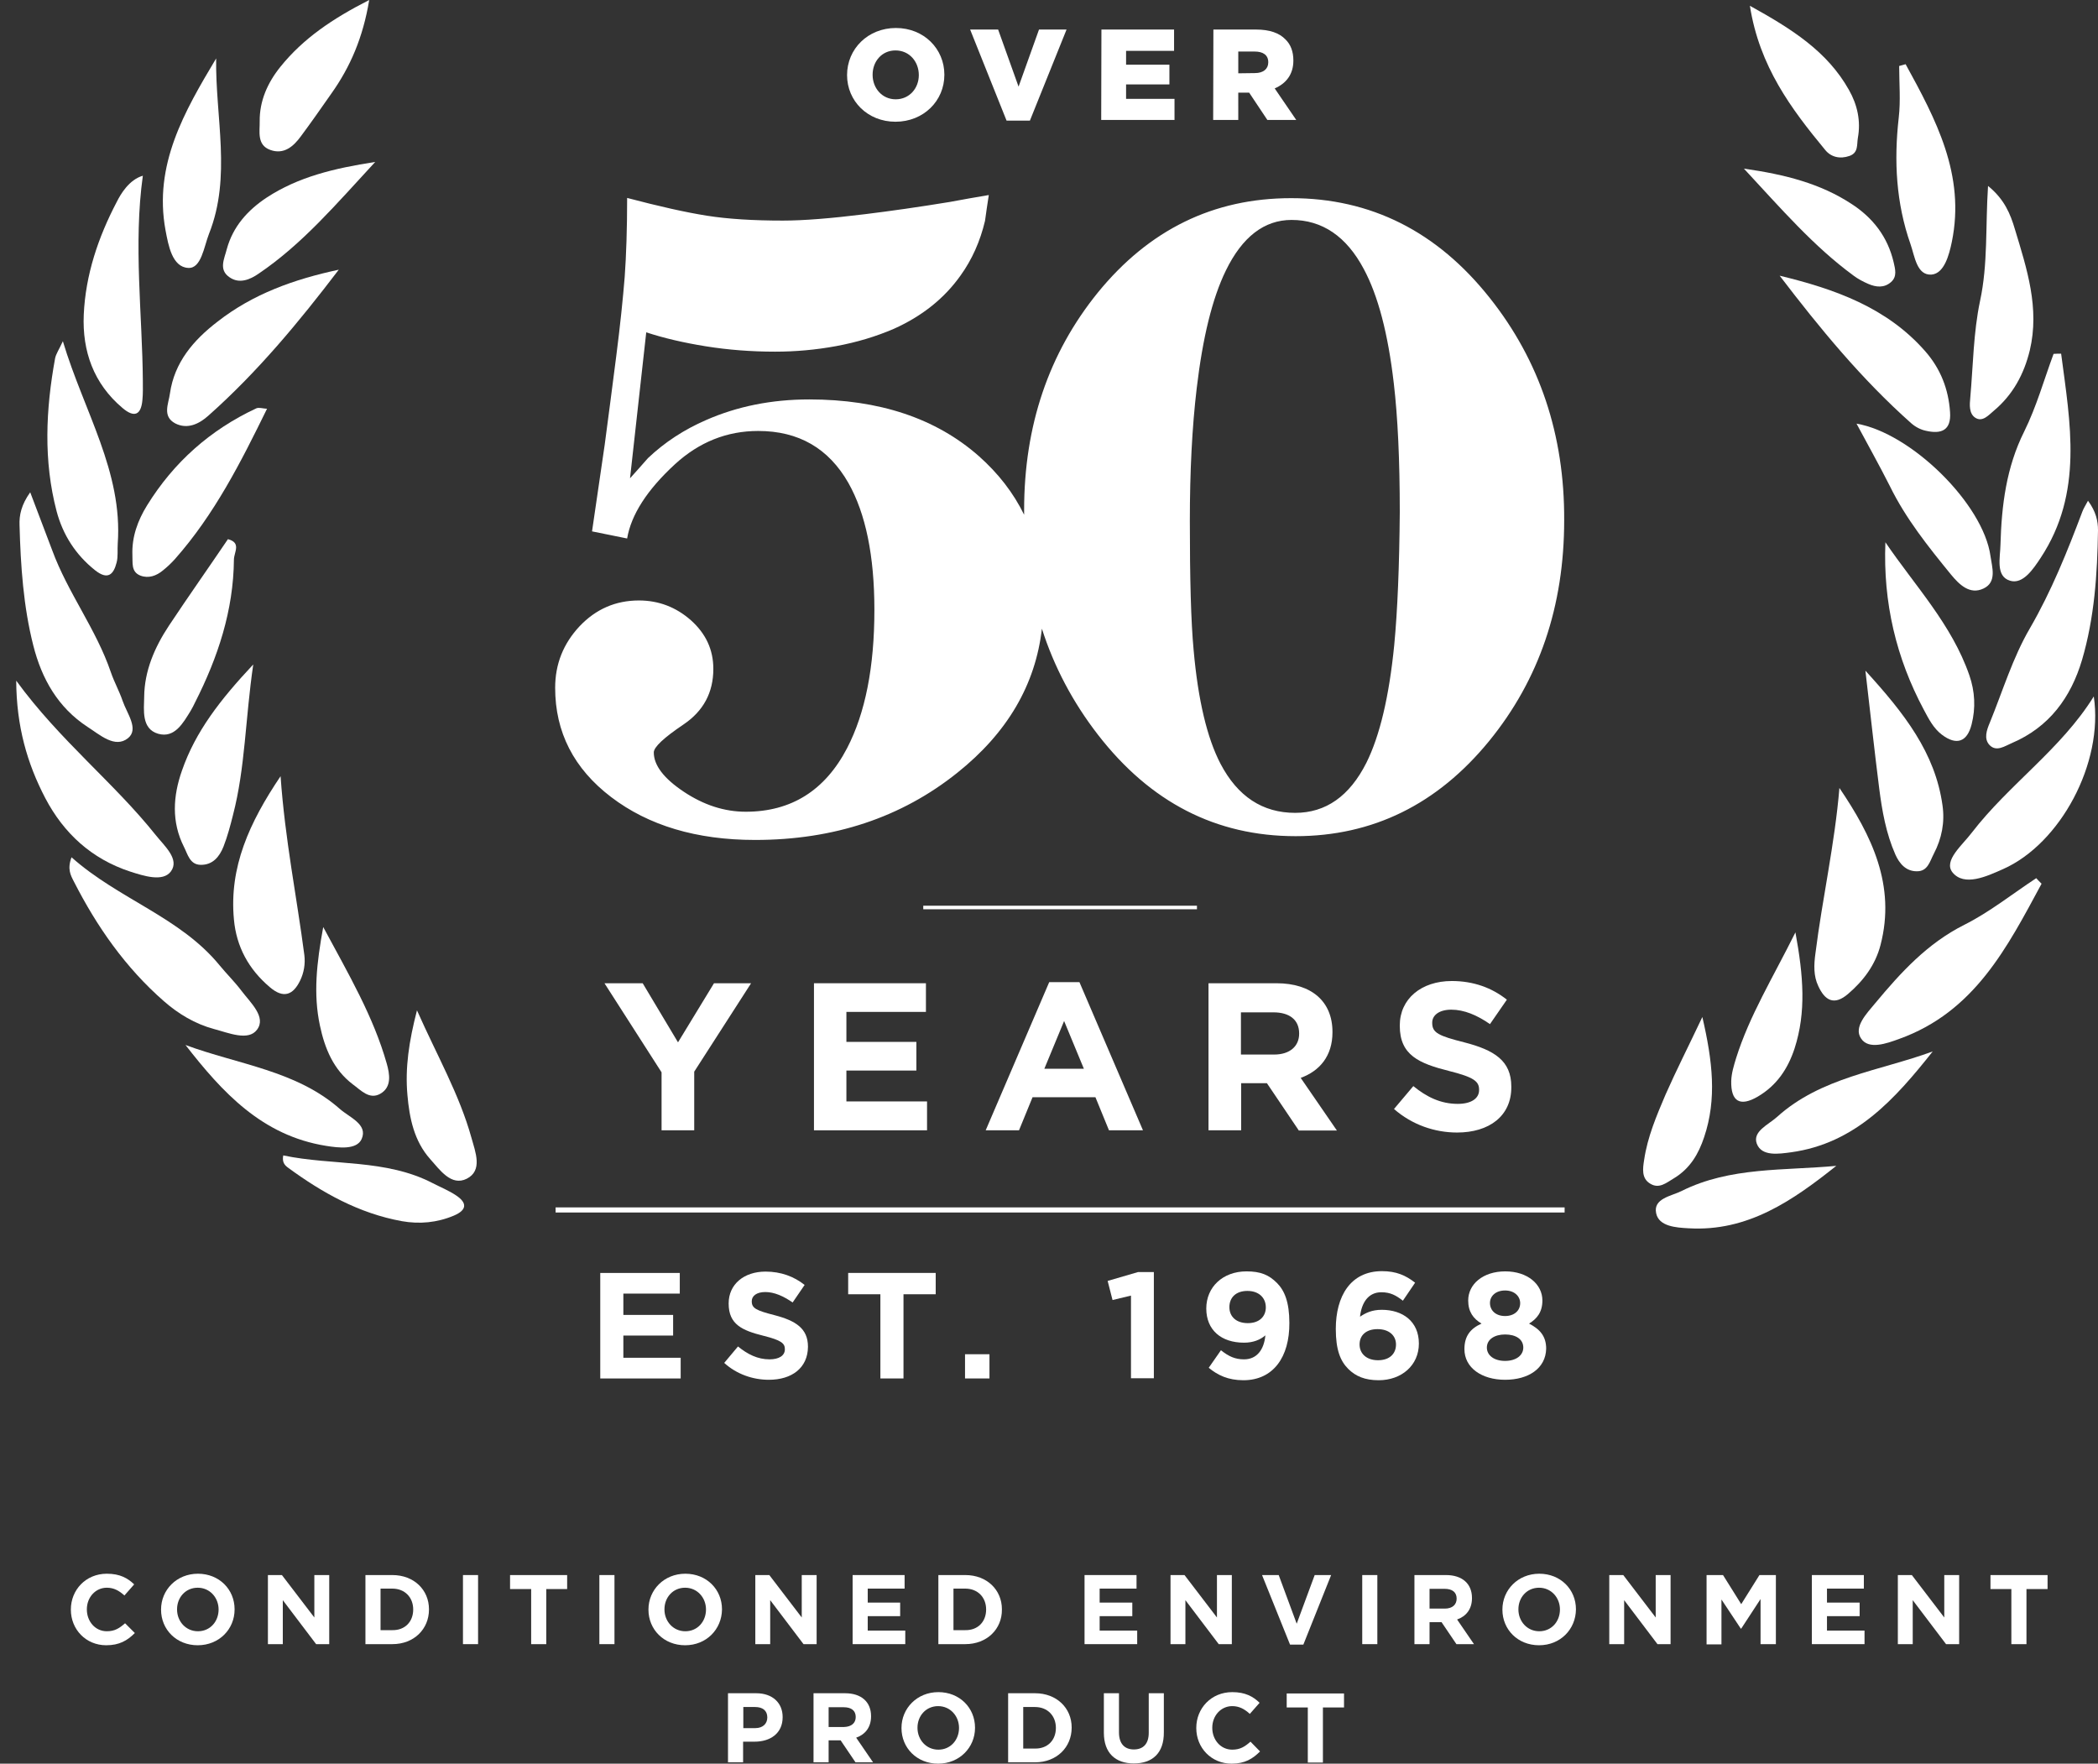 <svg xmlns="http://www.w3.org/2000/svg" xmlns:xlink="http://www.w3.org/1999/xlink" id="Layer_1" x="0px" y="0px" viewBox="0 0 944.4 793.9" style="enable-background:new 0 0 944.4 793.9;" xml:space="preserve"><rect x="0" y="0" width="944.4" height="793.9" fill="#333333" stroke="none"/> <style type="text/css"> .st0{fill:#FFFFFF;} </style> <g> <g> <path class="st0" d="M270.2,620.5V573H306v9.3h-25.4v9.6H303v9.3h-22.4v10h25.8v9.3L270.2,620.5L270.2,620.5z"></path> <path class="st0" d="M346.1,621.1c-7.2,0-14.5-2.5-20.1-7.6l6.2-7.4c4.3,3.5,8.8,5.8,14.2,5.8c4.3,0,6.9-1.7,6.9-4.5v-0.1 c0-2.6-1.6-4-9.6-6c-9.6-2.4-15.7-5.1-15.7-14.5v-0.1c0-8.6,6.9-14.3,16.6-14.3c6.9,0,12.8,2.2,17.6,6l-5.4,7.9 c-4.2-2.9-8.3-4.7-12.3-4.7s-6.1,1.8-6.1,4.1v0.1c0,3.1,2,4.1,10.2,6.2c9.6,2.5,15.1,6,15.1,14.2v0.1 C363.6,615.8,356.4,621.1,346.1,621.1z"></path> <path class="st0" d="M406.7,582.6v37.9h-10.4v-37.9h-14.5V573h39.4v9.6H406.7z"></path> <path class="st0" d="M434.4,620.5v-10.9h11v10.9H434.4z"></path> <path class="st0" d="M512.3,572.6h7.1v47.8h-10.3v-37.2l-8.3,2l-2.2-8.6L512.3,572.6z"></path> <path class="st0" d="M559.7,621.3c-6.9,0-11.6-2.3-15.6-5.6l5.5-7.9c3.5,2.8,6.4,4.1,10.4,4.1c5.8,0,9-4.4,9.6-10.8 c-2.3,2-5.5,3.3-9.6,3.3c-10.3,0-17-5.7-17-15.4c0-9.6,7.4-16.7,18.1-16.7c6.4,0,10.1,1.6,13.7,5.2c3.4,3.4,5.6,8.6,5.6,18 C580.5,610.8,573.2,621.3,559.7,621.3z M561.5,581.1c-5.2,0-8.1,3-8.1,7.3s3.1,7.2,8.3,7.2s8.1-3,8.1-7.1 C569.8,584.2,566.7,581.1,561.5,581.1z"></path> <path class="st0" d="M631.5,585.5c-3.1-2.4-5.6-3.8-9.7-3.8c-5.9,0-8.9,4.7-9.6,11c2.4-1.6,5.2-3.1,9.8-3.1 c9.4,0,16.7,5.2,16.7,15.2c0,9.8-7.8,16.5-18.1,16.5c-6.2,0-10.4-1.8-13.7-5.1c-3.5-3.5-5.6-8.5-5.6-18c0-14.7,6.6-26,20.8-26 c6.4,0,10.7,1.9,14.9,5.2L631.5,585.5z M620.1,598.3c-5.2,0-8.1,2.8-8.1,6.9c0,4.1,3.1,7.1,8.3,7.1s8.1-2.9,8.1-7.1 C628.4,601.2,625.3,598.3,620.1,598.3z"></path> <path class="st0" d="M677.5,621.1c-10.5,0-18.3-5.4-18.3-13.8c0-5.8,2.6-9.2,7.7-11.5c-3.7-2.2-6-5.3-6-10.4 c0-7.3,6.6-13.1,16.7-13.1c10,0,16.7,5.8,16.7,13.1c0,5.2-2.4,8.2-6,10.4c4.8,2.5,7.7,5.6,7.7,11.3 C695.8,616,688,621.1,677.5,621.1z M677.5,600.7c-4.7,0-8.2,2.2-8.2,5.9c0,3.4,3.1,6,8.2,6s8.2-2.6,8.2-6 C685.7,602.8,682.3,600.7,677.5,600.7z M677.5,580.9c-4.3,0-6.8,2.6-6.8,5.6c0,3.4,2.6,5.9,6.8,5.9c4.1,0,6.8-2.4,6.8-5.8 C684.3,583.6,681.8,580.9,677.5,580.9z"></path> </g> <path class="st0" d="M670.6,134.1c-23.7-29.9-53.5-44.9-89.4-44.9c-35,0-64,14.2-87.1,42.6c-22,27.2-33.1,59.8-33.1,97.8 c0,0.7,0,1.4,0,2.1c-4.8-9.8-11.6-18.6-20.4-26.4c-19.3-17-44.8-25.5-76.3-25.5c-16.9,0-32.4,3.1-46.5,9.3 c-9.9,4.3-18.6,10-26.1,17.1c-2.7,3.1-5.4,6.1-8.1,9.1l7.3-65.7c7.9,2.6,16.9,4.7,26.9,6.3s20.4,2.4,31.1,2.4 c9.1,0,18.3-0.8,27.5-2.5s17.9-4.3,26-7.8c12.7-5.7,22.7-13.7,30-24c5.1-7.1,8.8-15.3,11-24.6c0.5-3.8,1.1-7.7,1.7-11.6 c-5.9,1-11.7,2-17.5,3.1c-14,2.3-26.7,4.1-38.1,5.5c-15.4,1.9-27.7,2.9-37.1,2.9c-13.3,0-24.7-0.7-34.2-2.2s-21.5-4.2-35.9-8 c0,13.9-0.4,25.8-1.1,35.6c-0.8,9.8-2,21.6-3.8,35.6c-1.8,13.9-3.5,27.3-5.2,39.9l-5.7,39l15.8,3.2c1.8-10.7,9-21.9,21.5-33.4 c10.9-10,23.4-15,37.5-15c18.2,0,31.7,7.8,40.6,23.4c7.8,13.8,11.7,32.9,11.7,57.1c0,25.8-4.1,46.5-12.3,62.3 c-9.9,19-25.1,28.6-45.6,28.6c-9.6,0-18.9-3-27.9-9s-13.5-11.9-13.5-17.7c0-2.4,4.5-6.6,13.4-12.6s13.4-14.3,13.4-25 c0-8.7-3.4-15.9-10.1-21.9c-6.7-5.9-14.5-8.9-23.4-8.9c-10.5,0-19.4,3.9-26.7,11.6c-7.3,7.8-11,17-11,27.7c0,20,8.4,36.4,25.2,49.2 c16.8,12.8,38.4,19.3,64.8,19.3c35.5,0,65.9-10.1,91.1-30.3c22.4-17.9,35.1-39.5,38-64.8c5.5,17.2,13.9,33.1,25.2,47.7 c23.6,30.5,53.2,45.7,89,45.7c34.7,0,63.8-14.3,87.1-42.8c22.6-27.7,33.8-60.8,33.8-99.4C704.3,195.9,693.1,162.4,670.6,134.1z M627.6,290.4c-2.3,23.2-6.5,40.8-12.5,52.9c-7.6,15.1-18.3,22.6-32.1,22.6c-14.7,0-25.9-7.4-33.6-22.1 c-6-11.5-10.1-28.6-12.1-51.2c-1.2-12.8-1.7-32.1-1.7-58c0-22.3,1-42.3,3.1-59.9c2.7-22.8,7-40.4,13.1-52.9 c7.4-15.2,17.3-22.8,29.6-22.8c13.8,0,24.7,7.4,32.5,22.1c6.4,11.9,10.9,29,13.5,51.4c1.8,15.3,2.7,34.7,2.7,58 C629.9,254.7,629.1,274.7,627.6,290.4z"></path> <path class="st0" d="M32.2,385.9c21.2,18.9,48.9,26.9,66.7,48.7c3.2,3.9,6.8,7.4,9.8,11.4c4,5.3,11.3,11.8,7,17.5 c-3.9,5.3-12.9,1.4-19.4-0.3c-8.5-2.3-16-6.8-22.5-12.5c-17.3-15.1-30.2-33.6-40.5-53.8C31.8,394,30.2,391.2,32.2,385.9"></path> <path class="st0" d="M13.6,221.6c3.7,9.7,6.8,17.9,9.9,26.1c7,19.1,19.8,35.5,26.4,54.9c1.5,4.4,3.8,8.5,5.3,12.9 c1.9,5.6,7.5,12.7,2.4,16.8c-5.9,4.7-12.7-1.6-18.2-5.1c-13.3-8.7-20.6-21.6-24.4-36.6c-4.5-17.7-5.7-35.9-6.2-54.1 C8.6,231.9,9.6,227.2,13.6,221.6"></path> <path class="st0" d="M7.3,306.4c19.6,26.9,43.9,45.8,62.8,69.5c3.9,4.9,10.9,10.9,6.8,16.4c-3.6,4.8-12.2,2-18.4,0 c-17.3-5.7-29.8-17.2-38.1-33C12.2,343.6,7.4,326.9,7.3,306.4"></path> <path class="st0" d="M152.5,121.4c-17.9,23.5-36.6,46.1-58.7,65.7c-4.1,3.7-9.4,6.3-14.9,3.5c-6-3.2-3-8.9-2.4-13.5 c2-14,10.6-24,21.4-32.3C113.9,132.3,132.4,125.7,152.5,121.4"></path> <path class="st0" d="M126.3,349.4c2,28.6,7.3,54.4,10.7,80.5c0.5,4-0.2,8-1.9,11.5c-3.1,6.4-7.4,8.3-13.6,3 c-9.6-8.1-15.1-18.3-16.2-30.5C103.1,390.4,112.2,370.3,126.3,349.4"></path> <path class="st0" d="M28.3,153.6c9.5,31.7,27,58.7,24.7,91.1c-0.2,2.8,0.2,5.8-0.5,8.5c-1.4,5.5-4,8-9.7,3.5 c-8.8-7-14.5-16-17.3-26.5c-6-22.8-4.9-45.9-0.7-68.9C25.2,159.3,26.5,157.5,28.3,153.6"></path> <path class="st0" d="M64.3,79.1c-4.3,30.8-0.2,62.9,0,92.4c0,2.8,0.1,5.7-0.2,8.6c-0.6,6.8-3.7,8-8.9,3.6 c-13.1-11-18.2-25.7-17.5-42c0.8-18,6.5-34.9,14.9-50.9C54.3,87.4,58.1,80.9,64.3,79.1"></path> <path class="st0" d="M120.2,184c-11.8,24.1-23.7,47.6-41.4,67.6c-1.7,1.9-3.5,3.6-5.5,5.2c-2.9,2.4-6.4,3.7-10.1,2.3 c-4.3-1.7-3.4-5.8-3.6-9.3c-0.3-8.1,2.4-15.5,6.6-22.3c12-19.4,28.4-34,49.2-43.7C116.6,183.3,118.2,183.9,120.2,184"></path> <path class="st0" d="M105.3,251.8c-0.2,23-7.2,44.1-17.5,64.4c-0.6,1.3-1.3,2.6-2,3.8c-3.4,5.5-7.2,12.4-14.6,10.3 c-7.6-2.2-6.4-10.7-6.3-16.6c0.1-11.7,4.7-22.3,11.1-32c8.7-13.1,17.8-26,26.6-39C108.7,244.3,105.4,248.5,105.3,251.8"></path> <path class="st0" d="M114,299.1c-3.6,24.6-3.6,46.5-9.1,67.7c-1.2,4.8-2.5,9.7-4.3,14.3c-1.8,4.5-4.8,8.3-10.3,8.2 c-4.9-0.1-5.8-4.8-7.5-8.1c-5.7-11.3-4.9-22.9-0.9-34.3C88,329.3,99.1,315,114,299.1"></path> <path class="st0" d="M97.3,26.3c-0.4,26.6,7,53.2-3.2,78.9c-2.3,5.9-3.5,15.8-9.4,15.4c-7.2-0.4-8.9-10.1-10.2-17 C69.1,74.2,83,50.2,97.3,26.3"></path> <path class="st0" d="M166.2,0c-2.8,16.9-8.5,30.1-17.1,42.2c-4.5,6.4-9,12.9-13.7,19.2c-3.3,4.5-7.6,8.3-13.7,6.1 c-6.2-2.2-4.7-8.4-4.8-12.9c-0.1-9.1,3.5-17.3,9.3-24.5C136.5,17.3,149.7,8.4,166.2,0"></path> <path class="st0" d="M83.5,470.4c23.8,8.8,49.9,11.5,69.5,28.8c4.3,3.8,12.7,6.9,9.8,13.5c-2.2,5-10.4,4-16,3.1 C117.9,511.2,100,491.6,83.5,470.4"></path> <path class="st0" d="M168.9,72.9c-17.5,18.9-32.7,36.9-52.5,50.3c-3.9,2.7-8.7,4.7-13.1,1.6c-5-3.4-2.3-8.3-1.2-12.7 c2.8-10.2,9.4-17.5,18-23.2C134.2,79.7,150.1,75.8,168.9,72.9"></path> <path class="st0" d="M127.5,520.1c22.3,4.7,46.1,1.5,67.3,12.5c3.5,1.8,7.2,3.3,10.5,5.5c5.1,3.4,4.9,6.6-1,9.1 c-7.6,3.2-15.5,3.9-23.4,2.5c-19.3-3.5-35.9-12.8-51.4-24.2C128.2,524.5,126.9,523.2,127.5,520.1"></path> <path class="st0" d="M145.5,417.3c11.5,21.4,22.6,40.3,28.6,61.5c1.3,4.6,2.4,10.6-3,13.6c-4.9,2.7-8.7-1.7-12.3-4.3 c-8.7-6.6-12.6-16.1-14.8-26.5C141,447.5,142.5,433.6,145.5,417.3"></path> <path class="st0" d="M187.7,454.8c9.1,20.5,19.1,37.9,24.5,57.3c1.8,6.5,5.2,14.8-2.1,18.5c-7,3.5-12.1-4-16.5-8.9 c-7.2-8.1-9.3-18.4-10.2-28.8C182.3,480.7,184.1,468.7,187.7,454.8"></path> <path class="st0" d="M919,397.8c-15.4,28.5-30.1,57.7-64.2,69.9c-5.5,2-13.7,5-17.1-0.3c-3.4-5.1,2.6-11.2,6.4-15.8 c11.5-13.8,23.4-26.9,40.1-35.3c11.4-5.7,21.6-13.9,32.4-21C917.3,396.1,918.2,397,919,397.8"></path> <path class="st0" d="M939.9,225.4c3.6,4.9,4.5,9.1,4.5,13.3c-0.3,19.7-1.6,39.4-7.2,58.4c-5,16.8-14.7,30.2-31.6,37.4 c-3.1,1.3-6.9,4.1-10,0.9c-2.7-2.8-1.3-6.8,0.1-10.1c5.8-14.2,10.3-29.2,18-42.4c9.8-16.9,16.9-34.7,23.7-52.7 C937.9,228.9,938.6,227.8,939.9,225.4"></path> <path class="st0" d="M942.5,313.5c4.5,30-15.1,66.3-40.8,77.7c-7.4,3.3-17.5,8-22.8,1.5c-4.2-5.3,4.5-12.3,8.7-17.9 C904.4,353,927.8,337.2,942.5,313.5"></path> <path class="st0" d="M801.1,124.1c24.8,6,48.3,14.3,65.6,34.1c6.8,7.8,10.4,16.9,11.1,27.3c0.6,8.3-4,10-10.9,8.4 c-2.4-0.5-4.8-1.8-6.6-3.4C838,170.7,819.2,147.8,801.1,124.1"></path> <path class="st0" d="M927.8,159.2c4.1,31.2,10.1,62.6-9.2,91.9c-3.3,5-8,12.1-13.8,10.3c-6.6-2-4.4-10.4-4.3-16.3 c0.5-17.6,2.6-34.7,10.7-50.9c5.5-11.1,8.9-23.3,13.2-34.9C925.6,159.2,926.7,159.2,927.8,159.2"></path> <path class="st0" d="M828,354.7c14.5,21.4,25.5,43.8,18.5,70.7c-2.3,8.9-7.6,16-14.6,22c-6.4,5.5-10.5,2.8-13.4-3.5 c-2.2-4.6-2-9.6-1.3-14.7C820.3,404.5,825.9,380,828,354.7"></path> <path class="st0" d="M894.9,83.7c7.4,6,10.1,12.7,12.1,19.5c5.4,17.8,11.2,35.5,6.7,54.5c-2.6,10.7-7.6,20-16.2,27.2 c-2.3,1.9-5.1,5.3-8.4,3.1c-2.8-1.9-2.5-5.8-2.2-8.9c1.3-14.6,1.4-29.4,4.4-43.6C894.9,118.8,893.7,102.2,894.9,83.7"></path> <path class="st0" d="M835.7,190.7c24.6,4.2,57.1,36.2,60.3,59.6c0.7,5,3,11.7-3.1,14.6c-6.2,3-11-1.8-14.7-6.3 c-10.2-12.5-20.3-25.1-27.5-39.8C846,209.5,840.8,200.2,835.7,190.7"></path> <path class="st0" d="M848.7,244.1c13.3,19.6,29.9,37,37.8,59.9c2.5,7.2,2.9,14.7,1,22.1c-2,7.9-6.8,9.6-13.4,4.6 c-3.8-2.9-5.9-7.1-8.1-11.2C853.6,296.3,847.6,271.3,848.7,244.1"></path> <path class="st0" d="M839.7,301.9c17.6,19.3,31.4,37,34.7,60.6c1.1,7.6-0.3,14.9-3.9,21.8c-1.8,3.4-2.7,8-7.7,7.9 c-4.9,0-7.8-3.5-9.6-7.5c-4.2-9.5-6-19.7-7.3-29.9C843.8,338.2,842,321.7,839.7,301.9"></path> <path class="st0" d="M857.8,28.9c13.6,24.8,27,49.8,20.8,80c-1.2,5.8-3.4,14.2-9.1,14.7c-6.7,0.5-7.6-8.3-9.5-13.7 c-6.5-18.5-7.5-37.5-5.3-56.9c0.9-7.7,0.2-15.5,0.2-23.3C855.9,29.4,856.9,29.2,857.8,28.9"></path> <path class="st0" d="M787.7,2.6c19,10.5,34.9,20.6,44.6,37.9c3.8,6.7,5.4,14,4,21.6c-0.5,3,0.3,6.7-3.8,8.1 c-4.3,1.5-8.3,0.5-10.9-2.7C806.4,49.1,792,30,787.7,2.6"></path> <path class="st0" d="M870,473.3c-16.9,21.3-34.7,41.4-63.8,45.4c-5.4,0.7-13.2,2-15.4-3.9c-2-5.5,5.2-8.5,9.1-12 C819.7,484.9,846,482.1,870,473.3"></path> <path class="st0" d="M785,75.9c18.9,2.7,34.5,6.8,48.3,15.8c9.8,6.3,16.4,14.9,19.1,26.3c0.7,3.1,1.7,6.5-1.2,9 c-3.1,2.7-6.7,2.3-10.2,0.8c-2.3-1-4.6-2.2-6.6-3.7C816.4,110.9,801.9,94.1,785,75.9"></path> <path class="st0" d="M826.6,524.8c-19.6,15.6-39.8,29.7-66.5,28.1c-5.6-0.3-13.4-0.8-14.6-6.8c-1.4-6.7,7-7.7,11.5-10 C778.8,525.2,803.1,527,826.6,524.8"></path> <path class="st0" d="M808.2,419.7c3.6,19.6,4.9,35.9-0.4,52.3c-3,9.1-8,16.6-16.5,21.6c-8,4.7-12.2,2.3-12-7 c0.1-3.5,1.2-7,2.2-10.3C787.5,457.2,798,440.2,808.2,419.7"></path> <path class="st0" d="M766.3,457.8c4.6,19.8,6.6,36.9,0.8,54.1c-2.5,7.5-6.3,14.1-13.6,18.5c-3.5,2.1-6.7,4.9-10.7,2.4 c-4-2.4-3.3-6.9-2.7-10.7c1.5-10.3,5.6-19.9,9.6-29.3C754.6,481.7,760.1,470.9,766.3,457.8"></path> <polygon class="st0" points="312.5,482.4 312.5,508.8 297.8,508.8 297.8,482.7 272.1,442.6 289.3,442.6 305.2,469.2 321.4,442.6 338.1,442.6 "></polygon> <polygon class="st0" points="366.4,508.8 366.4,442.6 416.8,442.6 416.8,455.5 381,455.5 381,469 412.5,469 412.5,481.9 381,481.9 381,495.8 417.3,495.8 417.3,508.8 "></polygon> <path class="st0" d="M479,459.6l-8.9,21.5h17.8L479,459.6z M499.2,508.8l-6.1-14.9h-28.3l-6.1,14.9h-15l28.6-66.7h13.6l28.6,66.7 H499.2z"></path> <path class="st0" d="M584.8,465.2c0-6.2-4.4-9.5-11.6-9.5h-14.6v19h14.9c7.2,0,11.3-3.8,11.3-9.4L584.8,465.2L584.8,465.2z M584.6,508.8l-14.3-21.2h-11.6v21.2H544v-66.2h30.6c15.8,0,25.2,8.2,25.2,21.9v0.2c0,10.7-5.8,17.4-14.3,20.5l16.3,23.7h-17.2 V508.8z"></path> <path class="st0" d="M655.9,509.8c-10.1,0-20.3-3.5-28.4-10.6l8.7-10.3c6,4.9,12.3,8,20,8c6,0,9.6-2.4,9.6-6.2v-0.2 c0-3.7-2.3-5.6-13.5-8.4c-13.5-3.4-22.2-7.1-22.2-20.3v-0.2c0-12,9.7-20,23.4-20c9.7,0,18,3,24.8,8.4l-7.6,11 c-5.9-4.1-11.7-6.5-17.4-6.5c-5.6,0-8.6,2.6-8.6,5.8v0.2c0,4.4,2.9,5.8,14.4,8.7c13.6,3.5,21.2,8.3,21.2,19.9v0.2 C680.4,502.4,670.3,509.8,655.9,509.8"></path> <rect x="250.1" y="543.5" class="st0" width="454.2" height="2.3"></rect> <rect x="415.6" y="407.7" class="st0" width="123.2" height="1.6"></rect> <g> <path class="st0" d="M381.3,33.8L381.3,33.8c0-11.8,9.4-21.2,22-21.2s21.8,9.4,21.8,21v0.1c0,11.7-9.4,21.1-22,21.1 C390.6,54.8,381.3,45.5,381.3,33.8z M413.6,33.8L413.6,33.8c0-6-4.2-11.1-10.5-11.1c-6.2,0-10.3,5-10.3,10.9v0.1 c0,5.9,4.2,11,10.4,11C409.4,44.7,413.6,39.7,413.6,33.8z"></path> <path class="st0" d="M436.7,13.3h12.6l9.2,25.7l9.2-25.7h12.4l-16.5,41h-10.5L436.7,13.3z"></path> <path class="st0" d="M495.8,13.3h32.7v9.6h-21.6v6.2h19.5V38h-19.5v6.5h21.8V54h-33L495.8,13.3L495.8,13.3z"></path> <path class="st0" d="M546.2,13.3h19.2c6.2,0,10.5,1.6,13.2,4.4c2.4,2.3,3.6,5.5,3.6,9.5v0.1c0,6.2-3.3,10.3-8.4,12.5l9.7,14.2h-13 l-8.2-12.3h-0.1h-4.8V54h-11.3L546.2,13.3L546.2,13.3z M564.9,32.9c3.8,0,6-1.9,6-4.8V28c0-3.2-2.3-4.8-6.1-4.8h-7.4V33 L564.9,32.9L564.9,32.9z"></path> </g> </g> <g> <path class="st0" d="M47.8,740.6c-9.1,0-15.9-7.1-15.9-16v-0.1c0-8.8,6.7-16.1,16.2-16.1c5.9,0,9.4,2,12.3,4.8l-4.4,5 c-2.4-2.2-4.8-3.5-7.9-3.5c-5.2,0-9,4.4-9,9.7v0.1c0,5.3,3.7,9.8,9,9.8c3.6,0,5.7-1.4,8.2-3.6l4.4,4.4 C57.3,738.5,53.7,740.6,47.8,740.6z"></path> <path class="st0" d="M89,740.6c-9.6,0-16.5-7.1-16.5-16v-0.1c0-8.8,7-16.1,16.6-16.1s16.5,7.1,16.5,16v0.1 C105.6,733.4,98.6,740.6,89,740.6z M98.4,724.5c0-5.3-3.9-9.8-9.4-9.8s-9.3,4.4-9.3,9.7v0.1c0,5.3,3.9,9.8,9.4,9.8 S98.4,729.9,98.4,724.5L98.4,724.5z"></path> <path class="st0" d="M142.3,740.1l-15-19.8v19.8h-6.7V709h6.3l14.6,19.1V709h6.7v31.1H142.3z"></path> <path class="st0" d="M176.6,740.1h-12.1V709h12.1c9.8,0,16.5,6.7,16.5,15.4v0.1C193.1,733.3,186.4,740.1,176.6,740.1z M186,724.5 c0-5.5-3.8-9.4-9.4-9.4h-5.3v18.7h5.3C182.2,733.9,186,730.1,186,724.5L186,724.5z"></path> <path class="st0" d="M208.4,740.1V709h6.8v31.1H208.4z"></path> <path class="st0" d="M245.9,715.3v24.8h-6.8v-24.8h-9.5V709h25.7v6.3H245.9z"></path> <path class="st0" d="M269.8,740.1V709h6.8v31.1H269.8z"></path> <path class="st0" d="M308.4,740.6c-9.6,0-16.5-7.1-16.5-16v-0.1c0-8.8,7-16.1,16.6-16.1s16.5,7.1,16.5,16v0.1 C324.9,733.4,318,740.6,308.4,740.6z M317.8,724.5c0-5.3-3.9-9.8-9.4-9.8s-9.3,4.4-9.3,9.7v0.1c0,5.3,3.9,9.8,9.4,9.8 S317.8,729.9,317.8,724.5L317.8,724.5z"></path> <path class="st0" d="M361.7,740.1l-15-19.8v19.8H340V709h6.3l14.6,19.1V709h6.7v31.1H361.7z"></path> <path class="st0" d="M383.8,740.1V709h23.4v6.1h-16.6v6.3h14.6v6.1h-14.6v6.5h16.9v6.1L383.8,740.1L383.8,740.1z"></path> <path class="st0" d="M434.5,740.1h-12.1V709h12.1c9.8,0,16.5,6.7,16.5,15.4v0.1C451.1,733.3,444.3,740.1,434.5,740.1z M443.9,724.5 c0-5.5-3.8-9.4-9.4-9.4h-5.3v18.7h5.3C440.1,733.9,443.9,730.1,443.9,724.5L443.9,724.5z"></path> <path class="st0" d="M488.2,740.1V709h23.4v6.1H495v6.3h14.7v6.1H495v6.5h16.9v6.1L488.2,740.1L488.2,740.1z"></path> <path class="st0" d="M548.6,740.1l-15-19.8v19.8h-6.7V709h6.3l14.6,19.1V709h6.7v31.1H548.6z"></path> <path class="st0" d="M586.7,740.3h-6L568.1,709h7.5l8.1,21.9l8.1-21.9h7.4L586.7,740.3z"></path> <path class="st0" d="M613.2,740.1V709h6.8v31.1H613.2z"></path> <path class="st0" d="M655.6,740.1l-6.7-9.9h-5.4v9.9h-6.8V709h14.2c7.3,0,11.7,3.9,11.7,10.3v0.1c0,5-2.7,8.2-6.7,9.6l7.6,11.1 L655.6,740.1L655.6,740.1z M655.7,719.6c0-2.9-2-4.4-5.4-4.4h-6.8v8.9h6.9C653.8,724.1,655.7,722.3,655.7,719.6L655.7,719.6z"></path> <path class="st0" d="M692.8,740.6c-9.6,0-16.5-7.1-16.5-16v-0.1c0-8.8,7-16.1,16.6-16.1s16.5,7.1,16.5,16v0.1 C709.3,733.4,702.4,740.6,692.8,740.6z M702.2,724.5c0-5.3-3.9-9.8-9.4-9.8s-9.3,4.4-9.3,9.7v0.1c0,5.3,3.9,9.8,9.4,9.8 S702.2,729.9,702.2,724.5L702.2,724.5z"></path> <path class="st0" d="M746.1,740.1l-15-19.8v19.8h-6.7V709h6.3l14.6,19.1V709h6.7v31.1H746.1z"></path> <path class="st0" d="M792.5,740.1v-20.3l-8.7,13.3h-0.2l-8.7-13.1v20.2h-6.7V709h7.4l8.2,13.1L792,709h7.4v31.1H792.5z"></path> <path class="st0" d="M815.6,740.1V709H839v6.1h-16.6v6.3h14.7v6.1h-14.7v6.5h16.9v6.1L815.6,740.1L815.6,740.1z"></path> <path class="st0" d="M876,740.1l-15-19.8v19.8h-6.7V709h6.3l14.6,19.1V709h6.7v31.1H876z"></path> <path class="st0" d="M912.2,715.3v24.8h-6.8v-24.8H896V709h25.7v6.3H912.2z"></path> <path class="st0" d="M339.7,784h-5.2v9.3h-6.8v-31.1h12.7c7.4,0,11.9,4.4,11.9,10.7v0.1C352.3,780.3,346.7,784,339.7,784z M345.4,773.1c0-3.1-2.1-4.7-5.5-4.7h-5.3v9.5h5.4C343.4,777.9,345.4,775.9,345.4,773.1L345.4,773.1z"></path> <path class="st0" d="M385.1,793.3l-6.7-9.9H373v9.9h-6.8v-31.1h14.2c7.3,0,11.7,3.9,11.7,10.3v0.1c0,5-2.7,8.2-6.7,9.6l7.6,11.1 L385.1,793.3L385.1,793.3z M385.2,772.9c0-2.9-2-4.4-5.4-4.4H373v8.9h6.9C383.3,777.3,385.2,775.6,385.2,772.9L385.2,772.9z"></path> <path class="st0" d="M422.3,793.9c-9.6,0-16.5-7.1-16.5-16v-0.1c0-8.8,7-16.1,16.6-16.1s16.5,7.1,16.5,16v0.1 C438.9,786.6,431.9,793.9,422.3,793.9z M431.7,777.8c0-5.3-3.9-9.8-9.4-9.8s-9.3,4.4-9.3,9.7v0.1c0,5.3,3.9,9.8,9.4,9.8 S431.7,783.2,431.7,777.8L431.7,777.8z"></path> <path class="st0" d="M465.9,793.3h-12.1v-31.1h12.1c9.8,0,16.5,6.7,16.5,15.4v0.1C482.4,786.5,475.7,793.3,465.9,793.3z M475.3,777.8c0-5.5-3.8-9.4-9.4-9.4h-5.3v18.7h5.3C471.5,787.2,475.3,783.4,475.3,777.8L475.3,777.8z"></path> <path class="st0" d="M510.4,793.8c-8.3,0-13.5-4.7-13.5-13.8v-17.8h6.8v17.6c0,5.1,2.5,7.7,6.7,7.7c4.2,0,6.7-2.5,6.7-7.5v-17.8 h6.8v17.5C524,789.2,518.7,793.8,510.4,793.8z"></path> <path class="st0" d="M554.4,793.9c-9.1,0-15.9-7.1-15.9-16v-0.1c0-8.8,6.7-16.1,16.2-16.1c5.9,0,9.4,2,12.3,4.8l-4.4,5 c-2.4-2.2-4.8-3.5-7.9-3.5c-5.2,0-9,4.4-9,9.7v0.1c0,5.3,3.7,9.8,9,9.8c3.6,0,5.7-1.4,8.2-3.6l4.3,4.4 C563.9,791.7,560.4,793.9,554.4,793.9z"></path> <path class="st0" d="M595.5,768.6v24.8h-6.8v-24.8h-9.5v-6.3H605v6.3H595.5z"></path> </g> </svg>